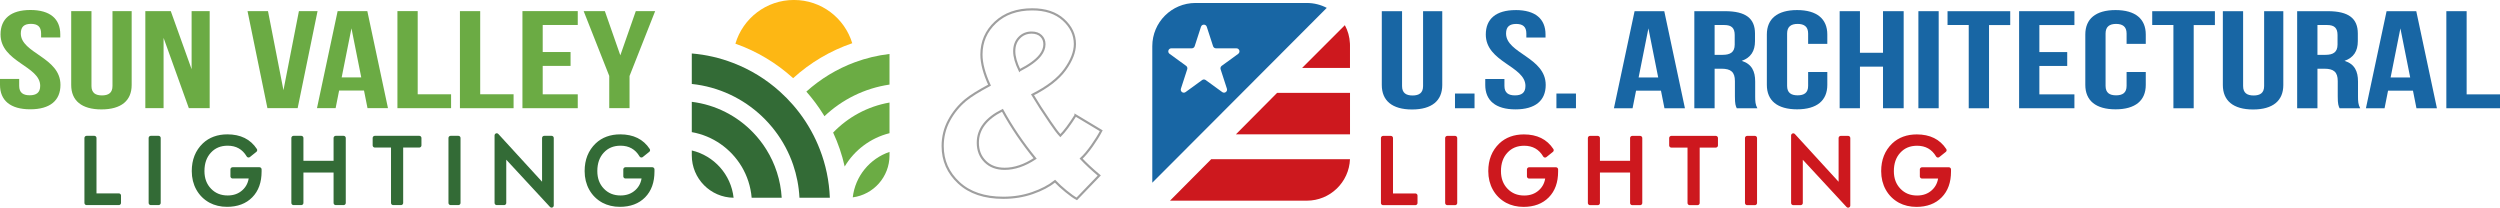 <?xml version="1.0" encoding="UTF-8"?><svg id="Layer_1" xmlns="http://www.w3.org/2000/svg" viewBox="0 0 965.9 80.24"><defs><style>.cls-1,.cls-2{fill:#336b36;}.cls-1,.cls-3,.cls-4,.cls-5,.cls-6,.cls-7{stroke-width:0px;}.cls-2{stroke:#336b36;}.cls-2,.cls-8{stroke-linejoin:round;stroke-width:1.68px;}.cls-3{fill:#fdb714;}.cls-4{fill:#1866a4;}.cls-8{stroke:#cd181e;}.cls-8,.cls-5{fill:#cd181e;}.cls-9{fill:none;stroke:#9f9f9f;stroke-width:.84px;}.cls-6{fill:#6bac44;}.cls-7{fill:#6bab44;}</style></defs><path class="cls-4" d="M541.7,4.32v28.93c0,2.68,1.57,3.64,4.06,3.64s4.06-.96,4.06-3.64V4.32h7.41v28.55c0,6-3.99,9.43-11.68,9.43s-11.68-3.43-11.68-9.43V4.32h7.84Z"/><path class="cls-4" d="M569.7,36.14v5.68h-7.55v-5.68h7.55Z"/><path class="cls-4" d="M585.59,3.89c7.62,0,11.54,3.43,11.54,9.43v1.18h-7.41v-1.55c0-2.68-1.42-3.7-3.92-3.7s-3.92,1.02-3.92,3.7c0,7.71,15.32,9.16,15.32,19.88,0,6-3.99,9.43-11.68,9.43s-11.68-3.43-11.68-9.43v-2.3h7.41v2.68c0,2.68,1.57,3.64,4.06,3.64s4.06-.96,4.06-3.64c0-7.71-15.32-9.16-15.32-19.88,0-6,3.92-9.43,11.54-9.43Z"/><path class="cls-4" d="M608.89,36.14v5.68h-7.55v-5.68h7.55Z"/><path class="cls-4" d="M650.99,41.82h-7.91l-1.35-6.8h-9.62l-1.35,6.8h-7.2l7.98-37.5h11.47l7.98,37.5ZM633.11,29.92h7.55l-3.78-18.96-3.78,18.96Z"/><path class="cls-4" d="M671.01,41.82c-.43-.96-.71-1.55-.71-4.61v-5.89c0-3.48-1.57-4.77-5.13-4.77h-2.71v15.27h-7.84V4.32h11.83c8.12,0,11.61,2.84,11.61,8.63v2.95c0,3.86-1.64,6.38-5.13,7.61,3.92,1.23,5.2,4.07,5.2,7.98v5.79c0,1.82.07,3.16.85,4.55h-7.98ZM662.46,9.67v11.52h3.06c2.92,0,4.7-.96,4.7-3.96v-3.7c0-2.68-1.21-3.86-3.99-3.86h-3.78Z"/><path class="cls-4" d="M706,27.83v4.98c0,6-3.99,9.43-11.68,9.43s-11.68-3.43-11.68-9.43V13.32c0-6,3.99-9.43,11.68-9.43s11.68,3.43,11.68,9.43v3.64h-7.41v-4.02c0-2.68-1.57-3.7-4.06-3.7s-4.06,1.02-4.06,3.7v20.25c0,2.68,1.57,3.64,4.06,3.64s4.06-.96,4.06-3.64v-5.36h7.41Z"/><path class="cls-4" d="M718.61,41.82h-7.84V4.32h7.84v16.07h8.91V4.32h7.98v37.5h-7.98v-16.07h-8.91v16.07Z"/><path class="cls-4" d="M741.19,4.32h7.84v37.5h-7.84V4.32Z"/><path class="cls-4" d="M752.45,4.32h24.22v5.36h-8.19v32.14h-7.84V9.67h-8.19v-5.36Z"/><path class="cls-4" d="M787.93,20.12h10.76v5.36h-10.76v10.98h13.54v5.36h-21.37V4.32h21.37v5.36h-13.54v10.45Z"/><path class="cls-4" d="M829.04,27.83v4.98c0,6-3.99,9.43-11.68,9.43s-11.68-3.43-11.68-9.43V13.32c0-6,3.99-9.43,11.68-9.43s11.68,3.43,11.68,9.43v3.64h-7.41v-4.02c0-2.68-1.57-3.7-4.06-3.7s-4.06,1.02-4.06,3.7v20.25c0,2.68,1.57,3.64,4.06,3.64s4.06-.96,4.06-3.64v-5.36h7.41Z"/><path class="cls-4" d="M831.53,4.32h24.22v5.36h-8.19v32.14h-7.84V9.67h-8.19v-5.36Z"/><path class="cls-4" d="M866.65,4.32v28.93c0,2.68,1.57,3.64,4.06,3.64s4.06-.96,4.06-3.64V4.32h7.41v28.55c0,6-3.99,9.43-11.68,9.43s-11.68-3.43-11.68-9.43V4.32h7.84Z"/><path class="cls-4" d="M903.92,41.82c-.43-.96-.71-1.55-.71-4.61v-5.89c0-3.48-1.57-4.77-5.13-4.77h-2.71v15.27h-7.84V4.32h11.83c8.12,0,11.61,2.84,11.61,8.63v2.95c0,3.86-1.64,6.38-5.13,7.61,3.92,1.23,5.2,4.07,5.2,7.98v5.79c0,1.82.07,3.16.85,4.55h-7.98ZM895.37,9.67v11.52h3.06c2.92,0,4.7-.96,4.7-3.96v-3.7c0-2.68-1.21-3.86-3.99-3.86h-3.78Z"/><path class="cls-4" d="M941.53,41.82h-7.91l-1.35-6.8h-9.62l-1.35,6.8h-7.2l7.98-37.5h11.47l7.98,37.5ZM923.65,29.92h7.55l-3.78-18.96-3.78,18.96Z"/><path class="cls-4" d="M945.17,4.32h7.84v32.14h12.89v5.36h-20.73V4.32Z"/><path class="cls-8" d="M534.38,78.42v-25.08h2.98v22.24h9.47v2.84h-12.46Z"/><path class="cls-8" d="M559.19,78.42v-25.08h2.98v25.08h-2.98Z"/><path class="cls-8" d="M590.8,65.47h10.35v.84c0,3.95-1.12,7.07-3.36,9.35-2.24,2.28-5.29,3.43-9.17,3.43-1.18,0-2.3-.13-3.37-.38-1.07-.25-2.05-.62-2.96-1.1-2.06-1.13-3.64-2.69-4.76-4.69-1.12-1.99-1.68-4.26-1.68-6.79,0-2.09.33-3.98,1-5.66s1.68-3.17,3.02-4.45c1.13-1.07,2.44-1.88,3.94-2.43s3.15-.82,4.97-.82c2.41,0,4.5.44,6.27,1.31,1.77.87,3.24,2.19,4.4,3.95l-2.5,2c-.9-1.52-2.03-2.66-3.38-3.42-1.35-.76-2.91-1.14-4.69-1.14-2.91,0-5.28.98-7.09,2.95-1.82,1.96-2.72,4.53-2.72,7.71,0,2.99.92,5.45,2.77,7.37,1.84,1.92,4.19,2.88,7.05,2.88,2.51,0,4.61-.76,6.28-2.29,1.67-1.52,2.6-3.51,2.78-5.95h-7.16v-2.67Z"/><path class="cls-8" d="M614.33,78.42v-25.08h2.98v9.64h13.33v-9.64h3.03v25.08h-3.03v-12.59h-13.33v12.59h-2.98Z"/><path class="cls-8" d="M652.83,78.42v-22.24h-7.09v-2.84h17.17v2.84h-7.06v22.24h-3.02Z"/><path class="cls-8" d="M675.03,78.42v-25.08h2.98v25.08h-2.98Z"/><path class="cls-8" d="M692.85,78.42v-26.07l18.35,20.04v-19.05h2.84v26.06l-18.35-19.82v18.84h-2.84Z"/><path class="cls-8" d="M742.6,65.47h10.35v.84c0,3.95-1.12,7.07-3.36,9.35-2.24,2.28-5.29,3.43-9.17,3.43-1.18,0-2.3-.13-3.37-.38-1.07-.25-2.05-.62-2.96-1.1-2.06-1.13-3.64-2.69-4.76-4.69-1.12-1.99-1.68-4.26-1.68-6.79,0-2.09.33-3.98,1-5.66s1.68-3.17,3.02-4.45c1.13-1.07,2.44-1.88,3.94-2.43s3.15-.82,4.97-.82c2.41,0,4.5.44,6.27,1.31,1.77.87,3.24,2.19,4.4,3.95l-2.5,2c-.9-1.52-2.03-2.66-3.38-3.42-1.35-.76-2.91-1.14-4.69-1.14-2.91,0-5.28.98-7.09,2.95-1.82,1.96-2.72,4.53-2.72,7.71,0,2.99.92,5.45,2.77,7.37,1.84,1.92,4.19,2.88,7.05,2.88,2.51,0,4.61-.76,6.28-2.29,1.67-1.52,2.6-3.51,2.78-5.95h-7.16v-2.67Z"/><path class="cls-7" d="M11.75,3.86c7.62,0,11.54,3.43,11.54,9.43v1.18h-7.41v-1.55c0-2.68-1.42-3.7-3.92-3.7s-3.92,1.02-3.92,3.7c0,7.71,15.32,9.16,15.32,19.88,0,6-3.99,9.43-11.68,9.43S0,38.79,0,32.79v-2.3h7.41v2.68c0,2.68,1.57,3.64,4.06,3.64s4.06-.96,4.06-3.64C15.53,25.45.21,24.01.21,13.29.21,7.29,4.13,3.86,11.75,3.86Z"/><path class="cls-7" d="M35.34,4.29v28.93c0,2.68,1.57,3.64,4.06,3.64s4.06-.96,4.06-3.64V4.29h7.41v28.55c0,6-3.99,9.43-11.68,9.43s-11.68-3.43-11.68-9.43V4.29h7.84Z"/><path class="cls-7" d="M63.2,14.63v27.16h-7.05V4.29h9.83l8.05,22.45V4.29h6.98v37.5h-8.05l-9.76-27.16Z"/><path class="cls-7" d="M109.51,34.88l5.98-30.59h7.2l-7.69,37.5h-11.68l-7.69-37.5h7.91l5.98,30.59Z"/><path class="cls-7" d="M149.9,41.79h-7.91l-1.35-6.8h-9.62l-1.35,6.8h-7.2l7.98-37.5h11.47l7.98,37.5ZM132.02,29.9h7.55l-3.78-18.96-3.78,18.96Z"/><path class="cls-7" d="M153.54,4.29h7.84v32.14h12.9v5.36h-20.73V4.29Z"/><path class="cls-7" d="M177.69,4.29h7.84v32.14h12.9v5.36h-20.73V4.29Z"/><path class="cls-7" d="M209.68,20.1h10.76v5.36h-10.76v10.98h13.54v5.36h-21.37V4.29h21.37v5.36h-13.54v10.45Z"/><path class="cls-7" d="M235.4,29.36l-9.9-25.07h8.19l5.98,17.09,5.98-17.09h7.48l-9.9,25.07v12.43h-7.84v-12.43Z"/><path class="cls-2" d="M33.46,78.4v-25.08h2.98v22.24h9.47v2.84h-12.45Z"/><path class="cls-2" d="M58.27,78.4v-25.08h2.98v25.08h-2.98Z"/><path class="cls-2" d="M89.88,65.45h10.35v.84c0,3.95-1.12,7.07-3.36,9.35-2.24,2.28-5.29,3.43-9.17,3.43-1.18,0-2.3-.12-3.37-.38-1.07-.25-2.05-.62-2.96-1.1-2.06-1.13-3.64-2.69-4.76-4.69-1.12-1.99-1.68-4.26-1.68-6.79,0-2.09.33-3.98,1-5.66.67-1.68,1.68-3.17,3.02-4.45,1.13-1.07,2.44-1.88,3.94-2.43s3.15-.82,4.97-.82c2.41,0,4.5.44,6.27,1.31,1.77.87,3.24,2.19,4.4,3.95l-2.5,2c-.9-1.52-2.03-2.66-3.38-3.42-1.35-.76-2.91-1.14-4.69-1.14-2.91,0-5.28.98-7.09,2.95-1.82,1.96-2.72,4.53-2.72,7.71,0,2.99.92,5.45,2.77,7.37,1.84,1.92,4.19,2.88,7.05,2.88,2.51,0,4.61-.76,6.28-2.29,1.67-1.52,2.6-3.51,2.78-5.95h-7.16v-2.67Z"/><path class="cls-2" d="M113.41,78.4v-25.08h2.98v9.64h13.33v-9.64h3.03v25.08h-3.03v-12.59h-13.33v12.59h-2.98Z"/><path class="cls-2" d="M151.91,78.4v-22.24h-7.09v-2.84h17.17v2.84h-7.06v22.24h-3.02Z"/><path class="cls-2" d="M174.11,78.4v-25.08h2.98v25.08h-2.98Z"/><path class="cls-2" d="M191.92,78.4v-26.07l18.35,20.04v-19.05h2.84v26.06l-18.35-19.82v18.84h-2.84Z"/><path class="cls-2" d="M241.67,65.45h10.35v.84c0,3.95-1.12,7.07-3.36,9.35-2.24,2.28-5.29,3.43-9.17,3.43-1.18,0-2.3-.12-3.37-.38-1.07-.25-2.05-.62-2.96-1.1-2.06-1.13-3.64-2.69-4.76-4.69-1.12-1.99-1.68-4.26-1.68-6.79,0-2.09.33-3.98,1-5.66.67-1.68,1.68-3.17,3.02-4.45,1.13-1.07,2.44-1.88,3.94-2.43s3.15-.82,4.97-.82c2.41,0,4.5.44,6.27,1.31,1.77.87,3.24,2.19,4.4,3.95l-2.5,2c-.9-1.52-2.03-2.66-3.38-3.42-1.35-.76-2.91-1.14-4.69-1.14-2.91,0-5.28.98-7.09,2.95-1.82,1.96-2.72,4.53-2.72,7.71,0,2.99.92,5.45,2.77,7.37,1.84,1.92,4.19,2.88,7.05,2.88,2.51,0,4.61-.76,6.28-2.29,1.67-1.52,2.6-3.51,2.78-5.95h-7.16v-2.67Z"/><path class="cls-6" d="M343.67,39.62v11.84c-7.34,1.83-13.54,6.54-17.32,12.87-1.02-4.57-2.53-8.96-4.46-13.11,5.72-5.95,13.29-10.12,21.78-11.6Z"/><path class="cls-1" d="M283.43,76.4c-8.94-.11-16.15-7.39-16.15-16.36v-1.91c8.6,2.04,15.17,9.31,16.15,18.27Z"/><path class="cls-1" d="M302.02,76.4h-11.61c-.37-4.39-1.74-8.49-3.88-12.07h0c-4.13-6.87-11.08-11.84-19.25-13.28v-11.71c9.27,1.14,17.56,5.48,23.71,11.88,1.92,1.99,3.64,4.19,5.1,6.55,3.41,5.47,5.52,11.82,5.93,18.63Z"/><path class="cls-1" d="M320.62,76.4h-11.74c-.22-4.44-1.07-8.71-2.44-12.74-1.63-4.75-4-9.16-6.99-13.08-1.55-2.04-3.25-3.93-5.1-5.68-7.23-6.83-16.64-11.37-27.07-12.46v-11.78c5.56.46,10.9,1.71,15.91,3.64,6.74,2.57,12.88,6.36,18.14,11.1,1.81,1.63,3.51,3.36,5.1,5.19,1.69,1.94,3.24,3.99,4.66,6.14.82,1.26,1.61,2.54,2.33,3.86,1.28,2.31,2.39,4.7,3.35,7.18,2.26,5.81,3.59,12.08,3.85,18.63Z"/><path class="cls-6" d="M343.67,58.69v1.35c0,8.3-6.19,15.16-14.2,16.21.95-8.21,6.61-14.98,14.2-17.56Z"/><path class="cls-3" d="M329.28,16.7c-8.55,2.92-16.3,7.56-22.85,13.5-6.41-5.82-13.96-10.39-22.3-13.32,2.88-9.76,11.9-16.89,22.59-16.89s19.61,7.03,22.55,16.7Z"/><path class="cls-6" d="M343.67,20.85v11.83c-9.67,1.42-18.36,5.81-25.14,12.22-.14-.24-.28-.46-.42-.69-1.95-3.13-4.14-6.07-6.57-8.82,5.43-4.88,11.77-8.76,18.75-11.34,4.25-1.57,8.73-2.66,13.38-3.2Z"/><path class="cls-9" d="M415.54,44.56l9.94,5.96c-.93,1.79-2.14,3.74-3.63,5.84-1.49,2.1-2.87,3.74-4.15,4.92,1.83,1.95,4.16,4.13,7.01,6.53l-8.69,9.03c-1.09-.58-2.47-1.55-4.15-2.93-1.68-1.38-3.1-2.67-4.25-3.89-2.31,1.83-5.2,3.35-8.69,4.56-3.49,1.22-7.25,1.83-11.29,1.83-7.3,0-13.03-1.93-17.19-5.79-4.16-3.86-6.24-8.59-6.24-14.19,0-3.55.82-6.86,2.47-9.92,1.65-3.06,3.79-5.67,6.41-7.85,1.89-1.57,4.96-3.49,9.22-5.76-2.08-4.51-3.12-8.45-3.12-11.81,0-4.93,1.8-9.08,5.4-12.44,3.6-3.36,8.35-5.04,14.24-5.04,5.06,0,9.07,1.34,12.03,4.01,2.96,2.67,4.44,5.8,4.44,9.39,0,3.04-1.27,6.33-3.82,9.87-2.55,3.54-6.73,6.78-12.56,9.73,1.83,3.07,4.1,6.6,6.82,10.57,1.63,2.43,2.95,4.18,3.94,5.23,1.63-1.63,3.59-4.24,5.86-7.83ZM387.3,42.6c-6.34,3.17-9.51,7.35-9.51,12.54,0,2.95.94,5.36,2.83,7.25,1.89,1.89,4.4,2.83,7.54,2.83,3.81,0,7.73-1.33,11.77-3.99-4.83-5.89-9.05-12.1-12.63-18.63ZM393.93,27.18c3.78-1.92,6.44-3.86,7.97-5.81,1.09-1.41,1.63-2.83,1.63-4.27,0-1.31-.44-2.39-1.32-3.24-.88-.85-2.09-1.27-3.63-1.27-1.92,0-3.52.66-4.8,1.99-1.28,1.33-1.92,3.07-1.92,5.21s.69,4.51,2.06,7.4Z"/><path class="cls-5" d="M521.58,26.23v-8.7c0-.25,0-.5-.02-.74h0c-.11-2.55-.81-4.95-1.96-7.06l-16.51,16.51h18.48Z"/><polygon class="cls-5" points="493.43 35.87 477.5 51.9 521.59 51.9 521.59 35.87 493.43 35.87"/><path class="cls-5" d="M452.04,77.53h52.86c9,0,16.33-7.12,16.68-16.03h-53.61l-15.93,16.03Z"/><path class="cls-4" d="M504.9,1.15h-43.01c-9.22,0-16.69,7.47-16.69,16.69v52.75l36.53-36.6,7.72-7.74,23.16-23.21c-2.31-1.21-4.93-1.89-7.71-1.89ZM478.42,20.79l-6.4,4.65c-.41.3-.58.83-.43,1.31l2.44,7.52c.35,1.08-.89,1.97-1.8,1.31l-6.4-4.65c-.41-.3-.97-.3-1.37,0l-6.4,4.65c-.92.67-2.15-.23-1.8-1.31l2.44-7.52c.16-.48-.02-1.01-.43-1.31l-6.4-4.65c-.92-.67-.45-2.12.69-2.12h7.91c.51,0,.96-.33,1.11-.81l2.44-7.52c.35-1.08,1.88-1.08,2.23,0l2.44,7.52c.16.48.61.81,1.11.81h7.91c1.13,0,1.61,1.45.69,2.12Z"/></svg>
